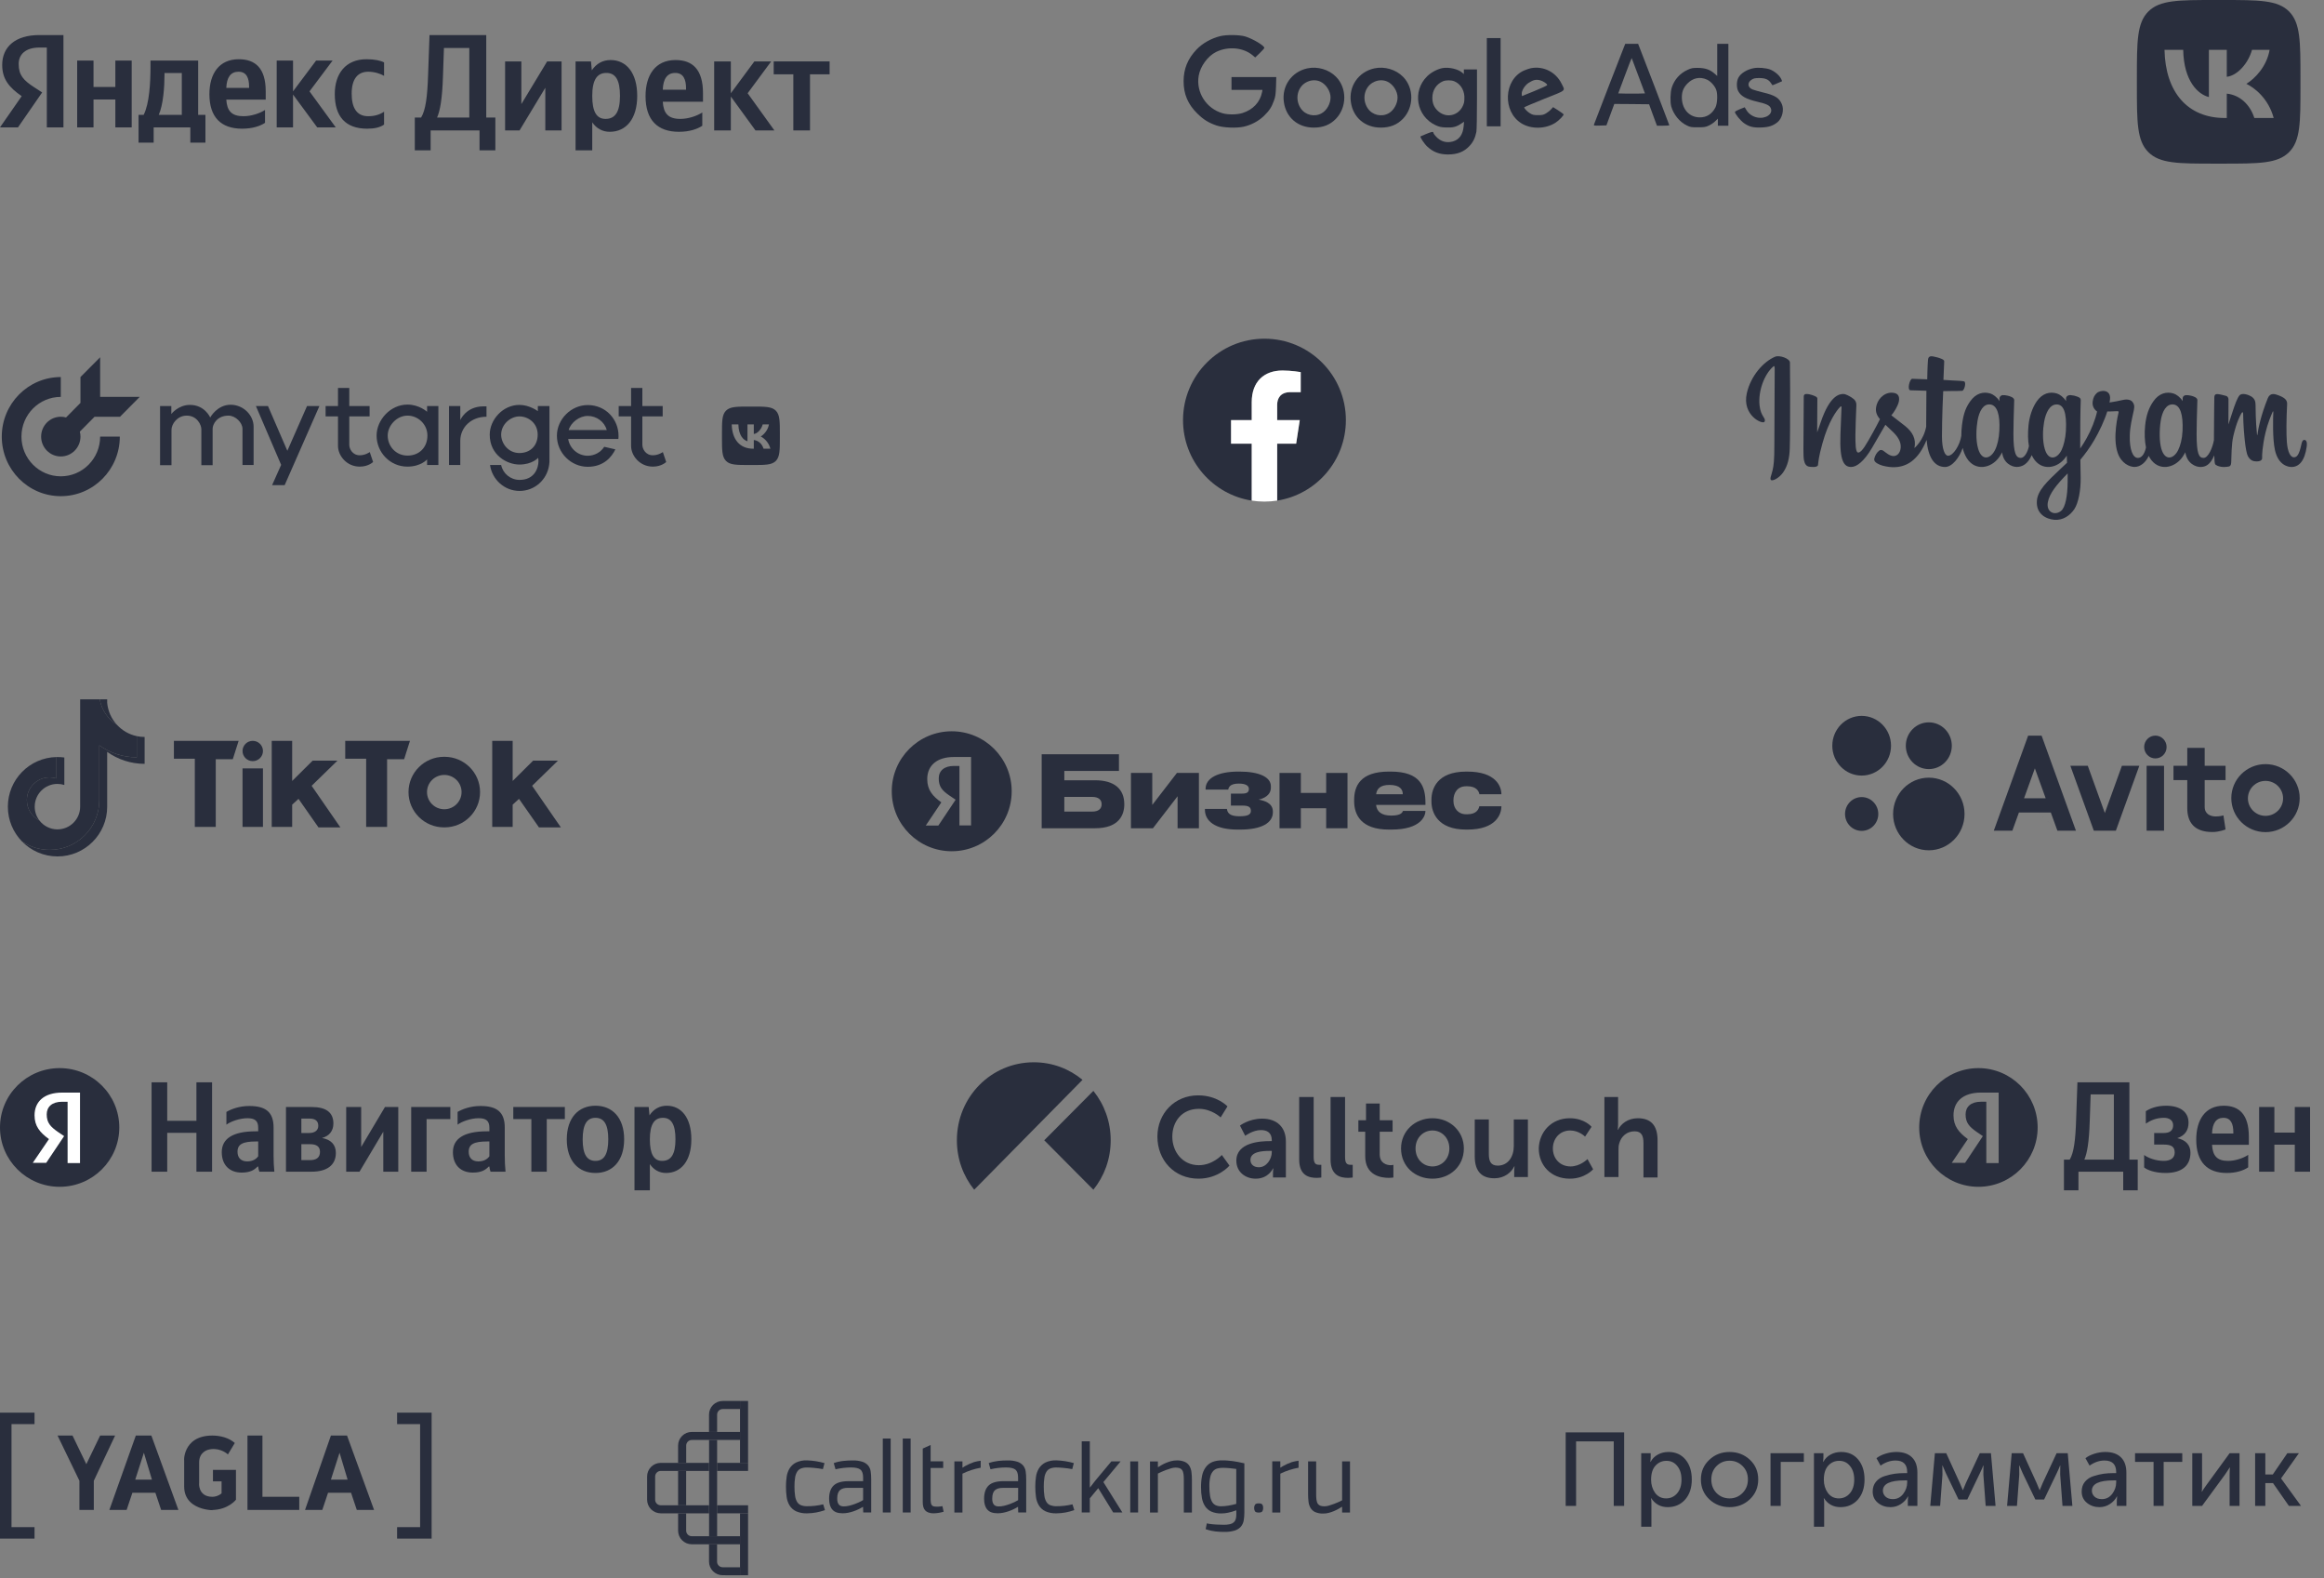 <?xml version="1.0" encoding="UTF-8"?> <svg xmlns="http://www.w3.org/2000/svg" width="302" height="205" viewBox="0 0 302 205" fill="none"><rect x="0" y="0" width="302" height="205" fill="#808080" stroke="none"/> <g clip-path="url(#clip0_22_334)"> <path fill-rule="evenodd" clip-rule="evenodd" d="M288.761 21.258H287.876C283.07 21.258 280.668 21.258 279.176 19.765C277.684 18.273 277.684 15.871 277.684 11.078V10.18C277.684 5.386 277.684 2.985 279.176 1.492C280.668 4.22348e-06 283.07 0 287.876 0H288.761C293.566 0 295.982 4.22348e-06 297.462 1.492C298.941 2.985 298.941 5.388 298.941 10.18V11.078V11.198C298.941 15.911 298.941 18.285 297.462 19.765C295.969 21.258 293.566 21.258 288.761 21.258ZM281.275 6.475C281.388 12.001 284.297 15.327 289.09 15.327H289.368V12.165C291.113 12.342 292.416 13.645 292.947 15.327H295.463C294.781 12.811 293.01 11.419 291.91 10.888C293.01 10.231 294.565 8.637 294.932 6.475H292.644C292.162 8.233 290.734 9.826 289.368 9.977V6.475H287.041V12.608C285.625 12.257 283.779 10.534 283.703 6.475H281.275Z" fill="#292E3D"></path> </g> <path d="M158.557 4.697C157.397 4.988 156.263 5.62 155.504 6.417C154.344 7.63 153.807 8.943 153.807 10.555C153.807 12.233 154.37 13.554 155.598 14.758C156.382 15.531 157.073 15.963 158.097 16.304C158.941 16.595 160.647 16.669 161.602 16.462C162.6 16.237 163.53 15.747 164.255 15.049C164.946 14.376 165.244 13.928 165.551 13.064C165.739 12.565 165.773 12.266 165.816 11.236L165.85 10.014H162.941H160.033V10.845V11.676H162.046H164.059L163.999 11.983C163.752 13.263 162.822 14.26 161.457 14.684C160.758 14.908 159.589 14.916 158.882 14.717C156.749 14.11 155.402 11.992 155.768 9.848C155.982 8.602 156.945 7.289 158.029 6.749C159.606 5.977 161.594 6.168 162.805 7.206L163.112 7.464L163.709 6.891C164.033 6.583 164.298 6.276 164.298 6.218C164.298 5.927 162.805 5.038 161.824 4.739C161.082 4.515 159.385 4.49 158.557 4.697Z" fill="#292E3D"></path> <path d="M193.211 10.679V16.411H194.107H195.002V10.679V4.946H194.107H193.211V10.679Z" fill="#292E3D"></path> <path d="M211.09 5.96C210.894 6.417 207.183 16.029 207.132 16.187C207.098 16.32 207.158 16.337 207.925 16.312L208.753 16.287L209.264 14.891L209.776 13.504L212.036 13.52L214.297 13.545L214.672 14.584C214.877 15.157 215.107 15.78 215.184 15.971L215.32 16.329H216.122C216.565 16.329 216.924 16.304 216.924 16.262C216.924 16.229 216.011 13.836 214.902 10.953L212.872 5.694H212.036H211.201L211.09 5.96ZM212.906 9.857L213.759 12.133L212.915 12.158C212.454 12.166 211.67 12.166 211.184 12.158L210.288 12.133L211.149 9.823C211.619 8.561 212.019 7.53 212.036 7.547C212.045 7.564 212.446 8.602 212.906 9.857Z" fill="#292E3D"></path> <path d="M223.15 7.78V9.865L222.757 9.524C222.177 9.026 221.563 8.827 220.633 8.818C219.943 8.818 219.806 8.843 219.294 9.076C218.296 9.533 217.58 10.339 217.247 11.369C217.051 11.967 217.017 13.255 217.179 13.836C217.469 14.875 218.271 15.855 219.201 16.296C219.653 16.52 219.772 16.537 220.633 16.537C221.469 16.537 221.623 16.512 222.049 16.32C222.322 16.196 222.689 15.947 222.885 15.755L223.235 15.415V15.872V16.329H223.917H224.6V11.012V5.694H223.875H223.15V7.78ZM221.845 10.355C222.322 10.58 222.851 11.178 223.03 11.693C223.226 12.283 223.167 13.496 222.911 13.969C222.467 14.817 221.776 15.249 220.898 15.249C219.593 15.249 218.655 14.293 218.561 12.873C218.51 12.025 218.706 11.452 219.26 10.87C219.994 10.106 220.923 9.923 221.845 10.355Z" fill="#292E3D"></path> <path d="M178.575 8.885C176.528 9.342 175.24 11.203 175.547 13.28C175.837 15.274 177.372 16.578 179.436 16.578C180.63 16.578 181.569 16.204 182.311 15.431C183.752 13.928 183.761 11.435 182.328 9.981C181.39 9.018 179.914 8.594 178.575 8.885ZM180.289 10.604C181.031 10.945 181.611 11.851 181.611 12.665C181.611 13.463 181.125 14.335 180.468 14.709C179.539 15.24 178.336 14.966 177.739 14.077C176.912 12.864 177.321 11.194 178.583 10.63C179.138 10.372 179.769 10.364 180.289 10.604Z" fill="#292E3D"></path> <path d="M169.867 8.885C167.82 9.342 166.532 11.203 166.839 13.28C167.129 15.274 168.664 16.578 170.728 16.578C171.922 16.578 172.861 16.204 173.603 15.431C175.044 13.928 175.053 11.435 173.62 9.981C172.682 9.018 171.206 8.594 169.867 8.885ZM171.581 10.604C172.323 10.945 172.903 11.851 172.903 12.665C172.903 13.463 172.417 14.335 171.76 14.709C170.831 15.24 169.628 14.966 169.031 14.077C168.204 12.864 168.613 11.194 169.875 10.629C170.43 10.372 171.061 10.364 171.581 10.604Z" fill="#292E3D"></path> <path d="M187.42 8.851C186.746 8.993 185.978 9.4 185.458 9.907C183.496 11.826 184.051 15.091 186.533 16.254C187.019 16.478 187.241 16.528 187.863 16.561C188.759 16.603 189.228 16.495 189.825 16.096L190.251 15.814L190.2 16.395C190.106 17.475 189.637 18.14 188.784 18.381C187.974 18.605 187.207 18.389 186.618 17.749C186.447 17.558 186.302 17.384 186.302 17.342C186.302 17.309 186.268 17.234 186.234 17.176C186.174 17.093 185.987 17.143 185.398 17.375C184.98 17.55 184.622 17.7 184.597 17.716C184.494 17.799 185.083 18.688 185.484 19.054C186.251 19.76 187.062 20.067 188.179 20.067C189.39 20.059 190.226 19.735 190.951 18.971C191.42 18.48 191.701 17.907 191.855 17.126C191.898 16.902 191.932 14.991 191.932 12.873V9.018H191.079H190.226V9.325V9.624L190.03 9.45C189.501 8.968 188.264 8.685 187.42 8.851ZM188.972 10.555C189.731 10.862 190.226 11.593 190.294 12.507C190.311 12.806 190.286 13.197 190.234 13.379C189.808 14.925 188.111 15.481 186.925 14.476C186.379 14.002 186.132 13.454 186.132 12.706C186.132 11.726 186.652 10.92 187.514 10.555C187.88 10.397 188.597 10.397 188.972 10.555Z" fill="#292E3D"></path> <path d="M198.934 8.86C198.729 8.901 198.311 9.042 198.012 9.175C195.402 10.372 195.223 14.492 197.714 16.029C198.985 16.81 200.853 16.769 202.141 15.938C202.576 15.656 203.19 15.024 203.19 14.866C203.19 14.825 202.883 14.592 202.507 14.351L201.825 13.919L201.552 14.21C201.407 14.376 201.109 14.609 200.895 14.733C200.563 14.925 200.409 14.958 199.863 14.958C199.326 14.958 199.164 14.925 198.84 14.733C198.49 14.534 198.072 14.102 198.072 13.944C198.072 13.911 199.241 13.412 200.674 12.839C203.642 11.659 203.411 11.859 202.925 10.87C202.183 9.358 200.571 8.544 198.934 8.86ZM200.162 10.438C200.554 10.546 201.057 10.887 201.057 11.045C201.057 11.111 200.358 11.435 199.42 11.817L197.774 12.482L197.748 12.233C197.697 11.817 198.132 11.103 198.618 10.779C199.249 10.372 199.607 10.289 200.162 10.438Z" fill="#292E3D"></path> <path d="M227.916 8.852C227.021 9.009 226.176 9.533 225.886 10.123C225.647 10.605 225.647 11.394 225.878 11.834C226.219 12.491 226.901 12.873 228.351 13.213C229.588 13.504 229.946 13.679 230.108 14.053C230.441 14.817 229.426 15.498 228.308 15.257C227.737 15.133 227.234 14.784 226.944 14.302L226.722 13.936L226.091 14.185C225.741 14.327 225.451 14.485 225.451 14.543C225.451 14.792 226.176 15.681 226.628 15.997C227.302 16.47 227.839 16.603 228.897 16.561C229.844 16.528 230.415 16.337 230.987 15.872C231.601 15.365 231.865 14.26 231.55 13.529C231.2 12.715 230.654 12.374 229.102 12.009C228.53 11.867 227.908 11.693 227.728 11.618C227.072 11.344 227.038 10.704 227.652 10.331C227.908 10.173 228.087 10.139 228.607 10.139C229.383 10.139 229.81 10.314 230.117 10.771L230.33 11.078L230.935 10.829C231.277 10.688 231.558 10.563 231.575 10.555C231.592 10.538 231.524 10.38 231.43 10.197C231.191 9.749 230.56 9.225 229.997 9.018C229.46 8.827 228.496 8.744 227.916 8.852Z" fill="#292E3D"></path> <path d="M6.085 16.546H8.244V4.555H5.103C1.945 4.555 0.286 6.125 0.286 8.437C0.286 10.283 1.196 11.37 2.819 12.492L0 16.546H2.338L5.478 12.008L4.39 11.301C3.069 10.438 2.427 9.766 2.427 8.316C2.427 7.04 3.355 6.177 5.121 6.177H6.085V16.546ZM47.715 16.718C48.697 16.718 49.393 16.546 49.91 16.184V14.51C49.375 14.872 48.732 15.097 47.84 15.097C46.323 15.097 45.699 13.958 45.699 12.164C45.699 10.283 46.466 9.317 47.858 9.317C48.679 9.317 49.482 9.593 49.91 9.852V8.109C49.464 7.868 48.679 7.695 47.626 7.695C44.914 7.695 43.504 9.576 43.504 12.216C43.504 15.114 44.878 16.718 47.715 16.718ZM34.439 15.959V14.286C33.779 14.717 32.673 15.097 31.638 15.097C30.085 15.097 29.496 14.389 29.407 12.94H34.529V11.853C34.529 8.834 33.154 7.695 31.031 7.695C28.444 7.695 27.212 9.61 27.212 12.233C27.212 15.252 28.747 16.718 31.459 16.718C32.815 16.718 33.815 16.373 34.439 15.959ZM14.989 7.868V11.301H12.152V7.868H10.028V16.546H12.152V12.923H14.989V16.546H17.113V7.868H14.989ZM26.695 14.924H25.749V7.868H19.557V8.61C19.557 10.732 19.414 13.475 18.665 14.924H18.005V18.53H19.968V16.546H24.732V18.53H26.695V14.924ZM41.22 16.546H43.629L40.221 11.87L43.219 7.868H41.077L38.079 11.87V7.868H35.956V16.546H38.079V12.284L41.22 16.546ZM30.995 9.317C32.048 9.317 32.369 10.162 32.369 11.249V11.422H29.407C29.461 10.042 29.978 9.317 30.995 9.317ZM23.626 14.924H20.628C21.217 13.613 21.377 11.249 21.377 9.748V9.489H23.626V14.924Z" fill="#292E3D"></path> <path d="M55.961 19.528V16.944H62.314V19.528H64.371V15.268H63.188V4.555H55.815L55.633 9.653C55.542 12.594 55.305 14.323 54.722 15.268H53.903V19.528H55.961ZM57.562 9.938L57.69 6.231H60.985V15.268H56.798C57.18 14.412 57.471 12.88 57.562 9.938Z" fill="#292E3D"></path> <path d="M65.638 7.978V16.944H67.514L70.863 11.4V16.944H72.975V7.978H71.1L67.75 13.521V7.978H65.638Z" fill="#292E3D"></path> <path d="M76.797 7.978H74.794V19.528H76.961V15.892C77.507 16.694 78.308 17.122 79.236 17.122C81.348 17.122 82.805 15.464 82.805 12.452C82.805 9.457 81.385 7.799 79.346 7.799C78.326 7.799 77.489 8.263 76.906 9.136L76.797 7.978ZM78.69 15.446C77.543 15.446 76.961 14.537 76.961 12.47C76.961 10.384 77.58 9.475 78.799 9.475C79.983 9.475 80.565 10.384 80.565 12.452C80.565 14.537 79.946 15.446 78.69 15.446Z" fill="#292E3D"></path> <path d="M91.261 16.337V14.608C90.588 15.054 89.459 15.446 88.403 15.446C86.819 15.446 86.219 14.716 86.128 13.218H91.352V12.095C91.352 8.976 89.951 7.799 87.784 7.799C85.144 7.799 83.888 9.778 83.888 12.487C83.888 15.607 85.454 17.122 88.221 17.122C89.605 17.122 90.624 16.765 91.261 16.337ZM87.748 9.475C88.822 9.475 89.15 10.348 89.15 11.471V11.649H86.128C86.182 10.223 86.71 9.475 87.748 9.475Z" fill="#292E3D"></path> <path d="M98.174 16.944H100.632L97.155 12.113L100.213 7.978H98.029L94.97 12.113V7.978H92.804V16.944H94.97V12.541L98.174 16.944Z" fill="#292E3D"></path> <path d="M107.806 9.653V7.978H100.542V9.653H103.091V16.944H105.258V9.653H107.806Z" fill="#292E3D"></path> <g clip-path="url(#clip1_22_334)"> <path d="M97.855 58.29C96.157 58.29 95.128 57.103 95.088 55.129H95.949C95.976 56.578 96.629 57.194 97.132 57.319V55.129H97.956V56.38C98.442 56.325 98.947 55.758 99.115 55.129H99.925C99.796 55.9 99.245 56.471 98.857 56.705C99.245 56.893 99.874 57.391 100.114 58.29H99.223C99.037 57.689 98.573 57.224 97.956 57.161V58.29H97.855ZM97.427 60.41H97.74C99.44 60.41 100.293 60.41 100.819 59.879C101.342 59.344 101.342 58.485 101.342 56.775V56.453C101.342 54.74 101.342 53.884 100.819 53.349C100.293 52.818 99.44 52.818 97.74 52.818H97.427C95.726 52.818 94.875 52.818 94.344 53.349C93.815 53.881 93.818 54.743 93.818 56.453V56.775C93.818 58.488 93.818 59.344 94.344 59.879C94.871 60.413 95.726 60.41 97.427 60.41Z" fill="#292E3D"></path> <path d="M32.956 55.426V60.412H31.511V55.717C31.511 54.886 30.582 53.993 29.695 53.993C28.188 53.993 27.631 55.135 27.631 55.696V60.432H26.165C26.165 60.432 26.165 56.07 26.165 55.758C26.165 55.197 25.608 53.993 24.266 53.993C23.028 53.993 22.285 55.094 22.285 55.842C22.285 56.465 22.285 60.432 22.285 60.432H20.799V52.746H22.264V53.785C22.264 53.785 23.152 52.601 24.679 52.601C26.599 52.601 27.3 54.2 27.321 54.242C27.342 54.18 28.229 52.58 29.984 52.58C31.697 52.601 32.956 53.993 32.956 55.426Z" fill="#292E3D"></path> <path d="M80.357 57.005C80.378 56.88 80.378 56.735 80.378 56.61C80.378 54.512 78.748 52.621 76.373 52.621C74.206 52.621 72.369 54.47 72.369 56.61C72.369 58.833 74.206 60.64 76.373 60.64C78.479 60.64 79.511 59.331 79.965 58.376L78.52 58.043C78.066 58.749 77.261 59.206 76.373 59.206C75.094 59.206 74.021 58.251 73.835 57.025H80.357V57.005ZM73.897 55.862C74.186 54.886 75.28 54.034 76.373 54.034C77.529 54.034 78.54 54.782 78.85 55.862H73.897Z" fill="#292E3D"></path> <path d="M41.509 52.746L36.989 63.029H35.358L36.535 60.391L33.253 52.746H34.822L37.34 58.562L39.899 52.746H41.509Z" fill="#292E3D"></path> <path d="M55.501 52.746V53.494C55.501 53.494 54.49 52.559 52.941 52.559C50.733 52.559 48.938 54.553 48.938 56.589C48.938 58.75 50.671 60.619 52.941 60.619C54.696 60.619 55.501 59.684 55.501 59.684V60.411H56.966V52.746H55.501ZM52.962 59.186C51.414 59.186 50.382 57.94 50.382 56.589C50.382 55.281 51.559 53.993 52.962 53.993C54.304 53.993 55.542 55.094 55.542 56.589C55.542 58.085 54.51 59.186 52.962 59.186Z" fill="#292E3D"></path> <path d="M63.22 52.788V54.138C61.218 54.138 59.835 55.509 59.814 57.233V60.411H58.349V52.746H59.814V54.574C59.814 54.574 60.537 52.788 62.848 52.788C63.013 52.788 63.22 52.788 63.22 52.788Z" fill="#292E3D"></path> <path d="M69.892 52.746V53.411C69.892 53.411 68.819 52.601 67.499 52.601C65.331 52.601 63.639 54.533 63.639 56.465C63.639 59.144 65.909 60.349 67.499 60.349C69.17 60.349 69.934 59.477 69.934 59.477C69.934 59.477 69.975 59.747 69.975 59.871C69.975 60.868 69.418 62.343 67.519 62.343C66.343 62.343 65.352 61.513 65.125 60.411H63.68C63.948 62.302 65.558 63.777 67.519 63.777C69.48 63.777 71.09 62.322 71.358 60.411C71.379 60.287 71.379 60.162 71.399 60.058V52.746H69.892ZM67.499 58.853C66.033 58.853 65.125 57.586 65.125 56.465C65.125 55.135 66.322 54.096 67.499 54.096C68.613 54.096 69.872 54.927 69.872 56.465C69.872 57.898 68.902 58.853 67.499 58.853Z" fill="#292E3D"></path> <path d="M48.483 60.016C48.483 60.016 47.884 60.619 46.749 60.619C45.056 60.619 43.921 59.206 43.921 57.918V54.096H42.312V52.746H43.921V50.398H45.387V52.746H48.029V54.096H45.387C45.387 54.096 45.387 57.441 45.387 57.773C45.387 58.334 45.82 59.144 46.749 59.144C47.492 59.144 48.049 58.728 48.049 58.728L48.483 60.016Z" fill="#292E3D"></path> <path d="M86.57 60.016C86.57 60.016 85.971 60.619 84.836 60.619C83.143 60.619 82.008 59.206 82.008 57.918V54.096H80.398V52.746H82.008V50.398H83.473V52.746H86.115V54.096H83.473C83.473 54.096 83.473 57.441 83.473 57.773C83.473 58.334 83.907 59.144 84.836 59.144C85.579 59.144 86.136 58.728 86.136 58.728L86.57 60.016Z" fill="#292E3D"></path> <path fill-rule="evenodd" clip-rule="evenodd" d="M7.901 48.982C7.901 48.982 7.901 48.982 7.901 48.982C3.665 48.982 0.231 52.446 0.231 56.72C0.231 60.993 3.665 64.457 7.901 64.457C12.136 64.457 15.57 60.993 15.57 56.72C15.57 56.72 15.57 56.72 15.57 56.72H13.014C13.014 59.569 10.724 61.878 7.901 61.878C5.077 61.878 2.788 59.569 2.788 56.719C2.788 53.87 5.077 51.561 7.901 51.561V48.982Z" fill="#292E3D"></path> <path fill-rule="evenodd" clip-rule="evenodd" d="M13.014 46.412L10.457 48.981V52.341L8.583 54.232C8.366 54.172 8.137 54.139 7.901 54.139C6.489 54.139 5.345 55.294 5.345 56.719C5.345 58.143 6.489 59.298 7.901 59.298C9.313 59.298 10.457 58.143 10.457 56.719C10.457 56.495 10.429 56.278 10.376 56.071L12.29 54.139H13.014V54.139H15.596L18.155 51.56H13.014V46.412Z" fill="#292E3D"></path> </g> <path d="M230.646 46.352C229.154 46.994 227.514 48.808 226.996 51.084C226.34 53.969 229.07 55.189 229.294 54.789C229.557 54.319 228.804 54.16 228.65 52.663C228.449 50.73 229.323 48.57 230.423 47.623C230.628 47.447 230.618 47.692 230.618 48.145C230.618 48.956 230.575 56.233 230.575 57.751C230.575 59.806 230.492 60.455 230.344 61.096C230.194 61.746 229.952 62.185 230.135 62.355C230.34 62.544 231.213 62.094 231.718 61.368C232.324 60.499 232.536 59.454 232.574 58.32C232.62 56.952 232.618 54.782 232.62 53.544C232.622 52.409 232.639 49.085 232.601 47.087C232.592 46.597 231.269 46.083 230.646 46.352L230.646 46.352ZM283.617 55.969C283.569 57.038 283.339 57.873 283.053 58.462C282.5 59.602 281.354 59.956 280.867 58.317C280.601 57.423 280.589 55.931 280.78 54.684C280.974 53.414 281.516 52.455 282.414 52.541C283.3 52.627 283.714 53.8 283.617 55.969V55.969ZM268.687 62.598C268.675 64.373 268.403 65.929 267.821 66.381C266.994 67.022 265.884 66.542 266.114 65.246C266.317 64.1 267.28 62.929 268.69 61.499C268.69 61.499 268.692 61.825 268.687 62.598H268.687ZM268.462 55.959C268.411 56.932 268.166 57.91 267.898 58.462C267.345 59.602 266.19 59.959 265.712 58.317C265.384 57.196 265.463 55.744 265.625 54.829C265.835 53.642 266.344 52.541 267.259 52.541C268.148 52.541 268.587 53.545 268.462 55.959V55.959ZM259.813 55.944C259.759 56.975 259.563 57.836 259.249 58.462C258.682 59.594 257.558 59.954 257.063 58.317C256.706 57.137 256.827 55.528 256.976 54.659C257.196 53.369 257.748 52.455 258.61 52.541C259.495 52.63 259.926 53.8 259.813 55.944V55.944ZM299.448 57.148C299.231 57.148 299.133 57.377 299.051 57.763C298.767 59.106 298.47 59.409 298.085 59.409C297.656 59.409 297.271 58.744 297.172 57.414C297.094 56.367 297.106 54.441 297.206 52.526C297.226 52.132 297.121 51.742 296.094 51.359C295.652 51.194 295.01 50.951 294.69 51.745C293.786 53.987 293.433 55.767 293.349 56.491C293.345 56.528 293.3 56.536 293.293 56.448C293.24 55.869 293.121 54.816 293.106 52.605C293.104 52.173 293.015 51.806 292.551 51.505C292.251 51.31 291.338 50.965 291.01 51.376C290.725 51.711 290.395 52.615 290.052 53.686C289.774 54.557 289.58 55.145 289.58 55.145C289.58 55.145 289.584 52.797 289.587 51.906C289.588 51.569 289.364 51.458 289.297 51.437C288.992 51.346 288.393 51.195 288.138 51.195C287.824 51.195 287.747 51.375 287.747 51.638C287.747 51.673 287.698 54.731 287.698 56.869C287.698 56.962 287.698 57.063 287.698 57.171C287.525 58.154 286.961 59.488 286.349 59.488C285.735 59.488 285.446 58.93 285.446 56.381C285.446 54.894 285.489 54.247 285.511 53.171C285.523 52.552 285.547 52.076 285.546 51.968C285.541 51.637 284.984 51.47 284.725 51.408C284.465 51.346 284.239 51.322 284.062 51.333C283.812 51.347 283.635 51.516 283.635 51.748C283.635 51.872 283.637 52.108 283.637 52.108C283.315 51.588 282.797 51.226 282.452 51.121C281.524 50.838 280.555 51.089 279.825 52.14C279.244 52.975 278.894 53.921 278.757 55.28C278.656 56.273 278.689 57.281 278.868 58.133C278.651 59.094 278.25 59.488 277.81 59.488C277.172 59.488 276.709 58.417 276.763 56.564C276.798 55.346 277.036 54.491 277.295 53.254C277.405 52.726 277.315 52.45 277.09 52.186C276.884 51.943 276.444 51.819 275.811 51.971C275.36 52.08 274.716 52.197 274.126 52.287C274.126 52.287 274.162 52.141 274.191 51.884C274.344 50.534 272.918 50.644 272.463 51.075C272.192 51.332 272.007 51.636 271.936 52.181C271.825 53.047 272.512 53.456 272.512 53.456C272.287 54.516 271.734 55.902 271.164 56.903C270.859 57.44 270.625 57.838 270.323 58.261C270.322 58.103 270.321 57.946 270.321 57.789C270.314 55.559 270.343 53.804 270.355 53.172C270.368 52.552 270.392 52.089 270.391 51.981C270.387 51.739 270.25 51.647 269.964 51.532C269.711 51.429 269.412 51.358 269.101 51.334C268.71 51.302 268.474 51.516 268.48 51.768C268.481 51.816 268.481 52.109 268.481 52.109C268.159 51.588 267.641 51.226 267.297 51.121C266.368 50.838 265.4 51.089 264.669 52.14C264.089 52.975 263.709 54.147 263.601 55.27C263.501 56.316 263.519 57.205 263.656 57.954C263.508 58.704 263.084 59.488 262.604 59.488C261.991 59.488 261.642 58.93 261.642 56.381C261.642 54.894 261.685 54.247 261.707 53.172C261.719 52.552 261.743 52.076 261.742 51.968C261.737 51.637 261.18 51.47 260.921 51.409C260.65 51.344 260.416 51.32 260.236 51.334C259.999 51.352 259.832 51.571 259.832 51.733V52.109C259.51 51.588 258.993 51.226 258.648 51.121C257.72 50.838 256.757 51.093 256.021 52.14C255.541 52.823 255.152 53.579 254.952 55.255C254.895 55.739 254.869 56.192 254.872 56.616C254.681 57.819 253.836 59.206 253.144 59.206C252.74 59.206 252.355 58.399 252.355 56.68C252.355 54.389 252.492 51.128 252.516 50.814C252.516 50.814 253.389 50.798 253.558 50.796C253.994 50.791 254.389 50.802 254.969 50.772C255.26 50.756 255.541 49.682 255.24 49.549C255.104 49.489 254.142 49.436 253.76 49.428C253.439 49.42 252.546 49.353 252.546 49.353C252.546 49.353 252.626 47.188 252.645 46.959C252.661 46.769 252.421 46.67 252.284 46.611C251.949 46.466 251.65 46.396 251.295 46.321C250.805 46.217 250.583 46.319 250.54 46.744C250.474 47.389 250.44 49.279 250.44 49.279C250.081 49.279 248.853 49.207 248.493 49.207C248.159 49.207 247.798 50.684 248.26 50.703C248.792 50.724 249.718 50.742 250.332 50.761C250.332 50.761 250.305 54.076 250.305 55.099C250.305 55.208 250.306 55.313 250.306 55.415C249.968 57.226 248.777 58.205 248.777 58.205C249.033 57.006 248.511 56.106 247.57 55.345C247.224 55.064 246.54 54.533 245.774 53.95C245.774 53.95 246.217 53.501 246.611 52.597C246.889 51.957 246.901 51.224 246.217 51.063C245.088 50.796 244.156 51.649 243.878 52.56C243.663 53.265 243.778 53.789 244.199 54.333C244.23 54.372 244.264 54.413 244.298 54.454C244.043 54.959 243.693 55.64 243.396 56.167C242.572 57.633 241.95 58.791 241.48 58.791C241.104 58.791 241.109 57.615 241.109 56.513C241.109 55.563 241.177 54.136 241.232 52.658C241.25 52.169 241.012 51.89 240.613 51.638C240.371 51.485 239.854 51.183 239.555 51.183C239.107 51.183 237.814 51.246 236.593 54.878C236.439 55.336 236.137 56.17 236.137 56.17L236.163 51.802C236.163 51.7 236.11 51.601 235.988 51.533C235.782 51.418 235.233 51.183 234.744 51.183C234.511 51.183 234.395 51.295 234.395 51.517L234.352 58.351C234.352 58.87 234.365 59.476 234.415 59.741C234.465 60.006 234.546 60.222 234.646 60.35C234.745 60.478 234.861 60.576 235.051 60.616C235.228 60.654 236.196 60.782 236.247 60.401C236.307 59.945 236.309 59.451 236.818 57.611C237.61 54.746 238.643 53.348 239.128 52.852C239.213 52.765 239.31 52.76 239.305 52.902C239.284 53.53 239.212 55.099 239.162 56.433C239.031 60.001 239.662 60.663 240.565 60.663C241.255 60.663 242.228 59.958 243.271 58.173C243.921 57.06 244.553 55.969 245.006 55.183C245.323 55.484 245.677 55.808 246.032 56.154C246.856 56.958 247.126 57.722 246.947 58.447C246.809 59.001 246.293 59.572 245.372 59.017C245.104 58.855 244.99 58.73 244.72 58.547C244.575 58.449 244.354 58.42 244.222 58.522C243.877 58.789 243.68 59.129 243.568 59.55C243.458 59.959 243.857 60.175 244.27 60.364C244.626 60.527 245.39 60.675 245.878 60.691C247.778 60.757 249.3 59.748 250.359 57.147C250.549 59.394 251.356 60.665 252.759 60.665C253.696 60.665 254.636 59.419 255.047 58.193C255.165 58.693 255.34 59.127 255.566 59.495C256.646 61.255 258.743 60.876 259.796 59.381C260.121 58.919 260.171 58.753 260.171 58.753C260.324 60.165 261.43 60.658 262.063 60.658C262.772 60.658 263.504 60.313 264.017 59.126C264.077 59.255 264.143 59.378 264.214 59.495C265.295 61.255 267.391 60.876 268.444 59.381C268.494 59.311 268.537 59.248 268.575 59.19L268.606 60.118C268.606 60.118 268.005 60.684 267.636 61.032C266.013 62.563 264.779 63.724 264.688 65.077C264.572 66.802 265.932 67.442 266.962 67.526C268.055 67.616 268.991 66.995 269.566 66.126C270.072 65.361 270.403 63.715 270.379 62.09C270.369 61.439 270.353 60.611 270.341 59.724C270.911 59.043 271.554 58.182 272.146 57.175C272.791 56.077 273.482 54.602 273.836 53.454C273.836 53.454 274.436 53.459 275.077 53.416C275.282 53.403 275.341 53.446 275.303 53.6C275.257 53.787 274.493 56.816 275.19 58.834C275.668 60.216 276.743 60.66 277.381 60.66C278.128 60.66 278.842 60.081 279.225 59.22C279.271 59.316 279.319 59.408 279.372 59.494C280.452 61.255 282.541 60.873 283.602 59.381C283.841 59.044 283.977 58.753 283.977 58.753C284.204 60.214 285.309 60.665 285.942 60.665C286.601 60.665 287.227 60.387 287.735 59.152C287.756 59.696 287.789 60.141 287.842 60.281C287.874 60.367 288.061 60.474 288.198 60.526C288.801 60.756 289.416 60.647 289.643 60.6C289.801 60.567 289.924 60.437 289.941 60.101C289.985 59.22 289.958 57.739 290.218 56.638C290.654 54.79 291.061 54.073 291.254 53.719C291.362 53.52 291.484 53.487 291.489 53.697C291.498 54.123 291.518 55.373 291.688 57.053C291.812 58.288 291.978 59.018 292.105 59.249C292.469 59.91 292.918 59.941 293.284 59.941C293.516 59.941 294.003 59.875 293.96 59.455C293.938 59.25 293.975 57.983 294.406 56.163C294.687 54.974 295.155 53.9 295.324 53.508C295.386 53.363 295.415 53.477 295.414 53.499C295.379 54.318 295.299 56.995 295.623 58.459C296.063 60.443 297.335 60.665 297.778 60.665C298.724 60.665 299.498 59.925 299.759 57.978C299.821 57.51 299.728 57.148 299.45 57.148" fill="#292E3D"></path> <path d="M174.895 54.581C174.895 48.737 170.157 44 164.314 44C158.47 44 153.732 48.737 153.732 54.581C153.732 59.862 157.602 64.24 162.66 65.034V57.64H159.974V54.581H162.66V52.25C162.66 49.598 164.24 48.133 166.657 48.133C167.815 48.133 169.025 48.34 169.025 48.34V50.944H167.691C166.377 50.944 165.967 51.76 165.967 52.596V54.581H168.902L168.432 57.64H165.967V65.034C171.025 64.24 174.895 59.862 174.895 54.581Z" fill="#292E3D"></path> <path d="M168.432 57.64L168.901 54.581H165.967V52.596C165.967 51.76 166.377 50.944 167.691 50.944H169.025V48.34C169.025 48.34 167.815 48.133 166.657 48.133C164.24 48.133 162.66 49.598 162.66 52.25V54.581H159.974V57.64H162.66V65.034C163.199 65.118 163.751 65.162 164.314 65.162C164.876 65.162 165.428 65.118 165.967 65.034V57.64H168.432Z" fill="white"></path> <g clip-path="url(#clip2_22_334)"> <path d="M13.928 97.674C15.299 98.654 16.979 99.231 18.793 99.231V95.738C18.45 95.738 18.107 95.703 17.771 95.631V98.381C15.957 98.381 14.277 97.804 12.906 96.823V103.951C12.906 107.517 10.017 110.407 6.453 110.407C5.123 110.407 3.887 110.005 2.86 109.315C4.032 110.514 5.666 111.258 7.474 111.258C11.038 111.258 13.928 108.367 13.928 104.801V97.674H13.928V97.674ZM15.188 94.15C14.487 93.384 14.027 92.394 13.928 91.3V90.85H12.959C13.203 92.241 14.034 93.43 15.188 94.15ZM5.114 106.579C4.723 106.065 4.511 105.437 4.512 104.791C4.512 103.16 5.834 101.838 7.464 101.838C7.768 101.838 8.07 101.884 8.36 101.976V98.405C8.021 98.359 7.68 98.339 7.338 98.347V101.126C7.049 101.034 6.746 100.987 6.442 100.988C4.812 100.988 3.491 102.31 3.491 103.941C3.491 105.094 4.151 106.093 5.114 106.579Z" fill="#292E3D"></path> <path d="M12.906 96.823C14.278 97.804 15.957 98.381 17.771 98.381V95.631C16.759 95.415 15.862 94.886 15.188 94.15C14.035 93.429 13.203 92.241 12.96 90.85H10.416V104.801C10.411 106.428 9.091 107.744 7.464 107.744C6.506 107.744 5.654 107.287 5.115 106.579C4.151 106.093 3.491 105.094 3.491 103.941C3.491 102.31 4.812 100.988 6.443 100.988C6.755 100.988 7.056 101.036 7.339 101.126V98.347C3.837 98.419 1.021 101.281 1.021 104.801C1.021 106.558 1.723 108.151 2.861 109.315C3.887 110.005 5.123 110.407 6.453 110.407C10.017 110.407 12.906 107.517 12.906 103.951V96.823H12.906Z" fill="#292E3D"></path> <path d="M22.598 96.243V98.567H25.317V107.422H28.037V98.629H30.251L31.01 96.243H22.598V96.243ZM44.862 96.243V98.567H47.581V107.422H50.302V98.629H52.515L53.274 96.243H44.862V96.243ZM31.517 97.562C31.517 96.834 32.11 96.243 32.844 96.243C33.578 96.243 34.172 96.834 34.172 97.562C34.172 98.29 33.578 98.88 32.844 98.88C32.11 98.88 31.517 98.29 31.517 97.562ZM31.517 99.823H34.172V107.422H31.517V99.823ZM35.311 96.243V107.422H37.968V104.533L38.79 103.779L41.383 107.484H44.229L40.497 102.083L43.849 98.817H40.624L37.968 101.455V96.243H35.311ZM63.963 96.243V107.422H66.62V104.533L67.442 103.779L70.036 107.484H72.882L69.15 102.083L72.502 98.817H69.277L66.62 101.455V96.243H63.963Z" fill="#292E3D"></path> <path d="M57.766 107.484C60.316 107.484 62.383 105.432 62.383 102.9C62.383 100.368 60.316 98.315 57.766 98.315H57.703C55.152 98.315 53.085 100.368 53.085 102.9C53.085 105.432 55.152 107.484 57.703 107.484H57.766ZM55.489 102.9C55.489 101.668 56.494 100.671 57.734 100.671C58.974 100.671 59.98 101.668 59.98 102.9C59.98 104.131 58.974 105.129 57.734 105.129C56.494 105.129 55.489 104.131 55.489 102.9Z" fill="#292E3D"></path> </g> <path d="M195.105 104.741H192.237C192.162 105.087 191.902 105.78 190.69 105.78H190.517C189.477 105.78 188.872 105.001 188.872 104.048V103.962C188.872 103.01 189.391 102.144 190.517 102.144H190.69C191.815 102.144 192.174 102.75 192.248 103.183H195.105C195.105 102.144 194.368 100.238 190.69 100.239H190.517C186.75 100.238 186.015 102.49 186.015 103.875V104.134C186.015 105.52 186.794 107.77 190.517 107.77H190.69C194.413 107.771 195.105 105.78 195.105 104.741Z" fill="#292E3D"></path> <path d="M185.235 105.346H182.319C182.231 105.519 182.118 105.952 180.787 105.952C179.52 105.952 178.909 105.431 178.82 104.565L185.234 104.566V104.302C185.234 102.229 184.628 100.237 180.732 100.237H180.472C176.749 100.237 175.97 102.143 175.97 103.913V104.094C175.97 105.822 176.852 107.77 180.47 107.77H180.823C184.705 107.771 185.235 105.953 185.235 105.346ZM180.56 101.969C181.945 101.969 182.291 102.575 182.291 103.181L178.828 103.182C178.914 102.489 179.347 101.969 180.56 101.969Z" fill="#292E3D"></path> <path d="M172.333 107.598H175.104V100.412H172.333V103.009H169.043V100.412H166.272V107.598H169.043V105H172.333V107.598Z" fill="#292E3D"></path> <path d="M165.408 105.519V105.433C165.408 104.308 164.293 104.017 163.555 103.875C164.161 103.746 165.148 103.355 165.148 102.316V102.142C165.148 100.93 163.59 100.237 161.079 100.237H160.906C158.395 100.237 156.663 101.016 156.663 102.487V102.575H159.607C159.695 102.055 160.127 101.796 160.993 101.796C161.859 101.796 162.291 102.055 162.291 102.489C162.291 102.921 162.032 103.095 161.425 103.095H159.954V104.653L161.462 104.654C162.201 104.654 162.551 104.818 162.551 105.346C162.551 105.866 162.05 106.039 161.079 106.039C160.213 106.039 159.52 105.866 159.434 105.087L156.577 105.088V105.19C156.577 106.644 157.876 107.771 160.82 107.771H161.166C163.936 107.771 165.408 106.905 165.408 105.519Z" fill="#292E3D"></path> <path d="M153.025 107.598H155.796V100.412H152.939L149.736 104.567V100.412H146.965V107.598H149.822L153.025 103.442V107.598Z" fill="#292E3D"></path> <path d="M142.291 101.364L138.308 101.367L138.307 100.152H145.407V97.987H135.364V107.598H142.295C145.417 107.598 146.101 105.866 146.101 104.48C146.1 102.489 144.801 101.364 142.291 101.364ZM143.157 104.48C143.157 105.086 142.724 105.432 141.944 105.432H138.307V103.528H141.944C142.723 103.528 143.157 103.875 143.157 104.48Z" fill="#292E3D"></path> <path fill-rule="evenodd" clip-rule="evenodd" d="M131.468 102.792C131.468 107.096 127.979 110.585 123.675 110.585C119.372 110.585 115.883 107.096 115.883 102.792C115.883 98.489 119.372 95 123.675 95C127.979 95 131.468 98.489 131.468 102.792ZM126.188 107.234V98.341H123.95C121.785 98.341 120.493 99.416 120.493 101.218C120.493 102.635 121.217 103.444 122.306 104.223L122.324 104.236L122.311 104.255L120.306 107.243H121.94L124.183 103.892L123.415 103.374C122.448 102.718 121.988 102.215 121.988 101.126C121.988 100.111 122.725 99.504 123.958 99.504H124.654H124.677V99.527V107.234H126.188Z" fill="#292E3D"></path> <path d="M250.646 110.462C253.209 110.462 255.288 108.349 255.288 105.744C255.288 103.139 253.209 101.027 250.646 101.027C248.082 101.027 246.004 103.139 246.004 105.744C246.004 108.349 248.082 110.462 250.646 110.462Z" fill="#292E3D"></path> <path d="M241.92 107.94C243.114 107.94 244.081 106.957 244.081 105.744C244.081 104.531 243.114 103.548 241.92 103.548C240.727 103.548 239.76 104.531 239.76 105.744C239.76 106.957 240.727 107.94 241.92 107.94Z" fill="#292E3D"></path> <path d="M250.646 99.913C252.296 99.913 253.634 98.554 253.634 96.877C253.634 95.2 252.296 93.84 250.646 93.84C248.996 93.84 247.658 95.2 247.658 96.877C247.658 98.554 248.996 99.913 250.646 99.913Z" fill="#292E3D"></path> <path d="M241.92 100.754C244.027 100.754 245.735 99.018 245.735 96.877C245.735 94.736 244.027 93 241.92 93C239.813 93 238.105 94.736 238.105 96.877C238.105 99.018 239.813 100.754 241.92 100.754Z" fill="#292E3D"></path> <path d="M267.355 107.914H269.765L265.302 95.566H263.554L259.091 107.915H261.501L262.353 105.558H266.503L267.355 107.915L263.024 103.699L264.428 99.816L265.831 103.699H263.024L267.355 107.914ZM275.738 99.484L273.52 105.618L271.304 99.484H269.04L272.088 107.914H274.953L278.001 99.484H275.737H275.738ZM278.949 99.484H281.213V107.914H278.949V99.484Z" fill="#292E3D"></path> <path d="M280.089 98.526C280.894 98.526 281.546 97.863 281.546 97.045C281.546 96.227 280.894 95.563 280.089 95.563C279.283 95.563 278.631 96.227 278.631 97.045C278.631 97.863 279.283 98.526 280.089 98.526Z" fill="#292E3D"></path> <path d="M289.207 101.341V99.484H286.495V97.158H284.232V99.484H282.441V101.341H284.232V104.969C284.232 106.84 285.152 108.088 287.503 108.088C288.411 108.088 289.207 107.75 289.207 107.75L288.932 105.929C288.932 105.929 288.486 106.065 287.938 106.065C287.267 106.065 286.495 105.771 286.495 104.827V101.341H289.207V101.341ZM294.398 105.987C293.136 105.987 292.113 104.97 292.113 103.716C292.113 102.462 293.136 101.445 294.398 101.445C295.661 101.445 296.683 102.462 296.683 103.716C296.683 104.97 295.661 105.987 294.398 105.987V105.987ZM294.398 99.268C291.945 99.268 289.955 101.247 289.955 103.685C289.955 106.125 291.945 108.102 294.398 108.102C296.851 108.102 298.841 106.125 298.841 103.685C298.841 101.247 296.851 99.268 294.398 99.268" fill="#292E3D"></path> <path d="M142.082 154.555C143.495 152.804 144.332 150.576 144.332 148.135C144.332 145.694 143.495 143.466 142.082 141.715L135.698 148.135L142.082 154.555Z" fill="#292E3D"></path> <path d="M134.34 138C128.793 138 124.345 142.51 124.345 148.135C124.345 150.575 125.182 152.804 126.595 154.555L140.671 140.282C138.944 138.849 136.747 138 134.34 138Z" fill="#292E3D"></path> <path d="M155.688 142.298C158.2 142.298 159.509 143.731 159.509 143.731L158.619 145.163C158.619 145.163 157.468 144.049 155.793 144.049C153.595 144.049 152.339 145.694 152.339 147.657C152.339 149.62 153.648 151.371 155.793 151.371C157.572 151.371 158.776 150.045 158.776 150.045L159.77 151.424C159.77 151.424 158.357 153.122 155.741 153.122C152.601 153.122 150.403 150.735 150.403 147.657C150.403 144.633 152.653 142.298 155.688 142.298Z" fill="#292E3D"></path> <path d="M165.004 148.241H165.266V148.135C165.266 147.127 164.638 146.808 163.853 146.808C162.807 146.808 161.812 147.551 161.812 147.551L161.132 146.225C161.132 146.225 162.283 145.323 164.01 145.323C165.946 145.323 167.098 146.437 167.098 148.294V152.963H165.423V152.327C165.423 152.008 165.475 151.796 165.475 151.796H165.423C165.423 151.796 164.847 153.123 163.173 153.123C161.865 153.123 160.661 152.273 160.661 150.788C160.661 148.4 163.801 148.241 165.004 148.241ZM163.591 151.637C164.586 151.637 165.266 150.576 165.266 149.674V149.514H164.952C164.01 149.514 162.492 149.621 162.492 150.682C162.493 151.212 162.859 151.637 163.591 151.637Z" fill="#292E3D"></path> <path d="M168.879 142.511H170.71V150.311C170.71 151.16 170.972 151.319 171.443 151.319C171.6 151.319 171.704 151.319 171.704 151.319V152.964C171.704 152.964 171.443 153.017 171.129 153.017C170.134 153.017 168.826 152.751 168.826 150.629V142.511H168.879Z" fill="#292E3D"></path> <path d="M172.958 142.511H174.789V150.311C174.789 151.16 175.051 151.319 175.522 151.319C175.679 151.319 175.783 151.319 175.783 151.319V152.964C175.783 152.964 175.522 153.017 175.208 153.017C174.213 153.017 172.905 152.751 172.905 150.629V142.511H172.958Z" fill="#292E3D"></path> <path d="M177.46 147.021H176.518V145.535H177.512V143.36H179.291V145.535H180.965V147.021H179.291V149.939C179.291 151.159 180.233 151.372 180.756 151.372C180.966 151.372 181.07 151.319 181.07 151.319V152.964C181.07 152.964 180.861 153.017 180.495 153.017C179.448 153.017 177.407 152.698 177.407 150.204V147.021H177.46Z" fill="#292E3D"></path> <path d="M186.145 145.27C188.395 145.27 190.227 146.914 190.227 149.196C190.227 151.531 188.395 153.123 186.145 153.123C183.895 153.123 182.063 151.531 182.063 149.196C182.063 146.914 183.895 145.27 186.145 145.27ZM186.145 151.531C187.349 151.531 188.343 150.576 188.343 149.196C188.343 147.817 187.349 146.861 186.145 146.861C184.942 146.861 183.947 147.817 183.947 149.196C183.947 150.576 184.941 151.531 186.145 151.531Z" fill="#292E3D"></path> <path d="M191.64 145.429H193.471V149.886C193.471 150.788 193.681 151.425 194.622 151.425C195.983 151.425 196.716 150.258 196.716 148.878V145.429H198.547V152.911H196.768V152.062C196.768 151.743 196.82 151.531 196.82 151.531H196.768C196.402 152.327 195.46 153.07 194.204 153.07C192.634 153.07 191.64 152.274 191.64 150.205V145.429H191.64Z" fill="#292E3D"></path> <path d="M203.99 145.27C205.927 145.27 206.816 146.384 206.816 146.384L205.979 147.657C205.979 147.657 205.194 146.861 204.043 146.861C202.682 146.861 201.793 147.923 201.793 149.196C201.793 150.47 202.682 151.531 204.095 151.531C205.351 151.531 206.293 150.576 206.293 150.576L207.025 151.902C207.025 151.902 205.979 153.123 203.99 153.123C201.531 153.123 199.961 151.372 199.961 149.196C200.013 147.074 201.583 145.27 203.99 145.27Z" fill="#292E3D"></path> <path d="M208.438 142.511H210.269V146.119C210.269 146.49 210.217 146.756 210.217 146.756H210.269C210.635 146.013 211.525 145.27 212.833 145.27C214.455 145.27 215.397 146.119 215.397 148.135V152.964H213.566V148.506C213.566 147.604 213.356 146.968 212.414 146.968C211.42 146.968 210.688 147.604 210.426 148.506C210.321 148.825 210.321 149.143 210.321 149.462V152.911H208.49V142.511H208.438Z" fill="#292E3D"></path> <g clip-path="url(#clip3_22_334)"> <path fill-rule="evenodd" clip-rule="evenodd" d="M264.789 146.468C264.789 150.725 261.344 154.177 257.093 154.177C252.843 154.177 249.397 150.725 249.397 146.468C249.397 142.211 252.843 138.759 257.093 138.759C261.344 138.759 264.789 142.211 264.789 146.468ZM257.414 143.127H258.119V151.093H259.723V141.939H257.414C255.073 141.939 253.855 143.127 253.855 144.894C253.855 146.275 254.528 147.11 255.714 147.978L253.63 151.061H255.362L257.67 147.592L256.869 147.046C255.907 146.372 255.426 145.858 255.426 144.766C255.426 143.802 256.099 143.127 257.414 143.127Z" fill="#292E3D"></path> <path d="M270.093 154.636V152.214H275.909V154.636H277.795V150.644H276.711V140.606H269.958L269.791 145.382C269.708 148.138 269.49 149.757 268.957 150.644H268.207V154.636H270.093ZM271.558 145.649L271.677 142.177H274.694V150.644H270.859C271.208 149.841 271.475 148.405 271.558 145.649ZM281.181 150.811C280.161 150.811 279.161 150.444 278.629 150.043V151.662C279.013 151.98 279.979 152.381 281.412 152.381C283.531 152.381 284.647 151.427 284.647 149.741C284.647 148.755 284.032 148.087 282.932 147.856C283.964 147.522 284.397 146.786 284.397 145.851C284.397 144.432 283.281 143.645 281.479 143.645C280.181 143.645 279.328 144.046 278.847 144.348V145.967C279.379 145.617 280.113 145.215 281.197 145.215C281.931 145.215 282.396 145.565 282.396 146.185C282.396 146.834 281.996 147.188 281.181 147.188H279.93V148.691H281.181C282.198 148.691 282.598 148.989 282.598 149.725C282.598 150.393 282.114 150.811 281.181 150.811ZM292.151 151.646V150.027C291.535 150.444 290.499 150.811 289.534 150.811C288.082 150.811 287.533 150.126 287.45 148.723H292.234V147.669C292.234 144.746 290.952 143.645 288.967 143.645C286.549 143.645 285.398 145.498 285.398 148.039C285.398 150.962 286.831 152.381 289.368 152.381C290.634 152.381 291.567 152.047 292.151 151.646ZM288.935 145.215C289.916 145.215 290.217 146.034 290.217 147.085V147.252H287.45C287.498 145.916 287.982 145.215 288.935 145.215ZM298.205 143.812V147.136H295.553V143.812H293.568V152.214H295.553V148.707H298.205V152.214H300.19V143.812H298.205Z" fill="#292E3D"></path> </g> <g clip-path="url(#clip4_22_334)"> <path d="M7.75 154.177C12.031 154.177 15.501 150.725 15.501 146.468C15.501 142.211 12.031 138.759 7.75 138.759C3.47 138.759 0 142.211 0 146.468C0 150.725 3.47 154.177 7.75 154.177Z" fill="#292E3D"></path> <path d="M8.784 143.128H8.073C6.749 143.128 6.071 143.802 6.071 144.766C6.071 145.858 6.556 146.372 7.524 147.046L8.332 147.592L6.007 151.061H4.263L6.362 147.978C5.167 147.11 4.489 146.275 4.489 144.894C4.489 143.128 5.716 141.939 8.073 141.939H10.398V151.093H8.784V143.128V143.128Z" fill="white"></path> <path d="M19.698 140.606V152.214H21.73V147.168H25.524V152.214H27.558V140.606H25.524V145.601H21.73V140.606H19.698ZM35.551 146.484C35.551 144.448 34.508 143.68 32.393 143.68C31.065 143.68 30.026 144.098 29.422 144.448V146.102C29.958 145.7 31.133 145.267 32.157 145.267C33.116 145.267 33.552 145.601 33.552 146.5V146.969H33.232C30.177 146.969 28.818 147.971 28.818 149.674C28.818 151.379 29.858 152.33 31.401 152.33C32.577 152.33 33.081 151.948 33.468 151.546H33.552C33.568 151.761 33.636 152.047 33.704 152.214H35.651C35.583 151.53 35.551 150.843 35.551 150.159V146.484ZM33.552 150.21C33.3 150.576 32.829 150.878 32.125 150.878C31.285 150.878 30.865 150.377 30.865 149.625C30.865 148.639 31.553 148.289 33.268 148.289H33.552V150.21ZM40.489 152.214C42.468 152.214 43.644 151.379 43.644 149.776C43.644 148.671 42.972 148.039 41.848 147.836C42.755 147.586 43.324 146.953 43.324 145.951C43.324 144.515 42.368 143.812 40.521 143.812H37.162V152.214H40.489ZM40.237 145.315C40.957 145.315 41.36 145.617 41.36 146.25C41.36 146.834 40.925 147.188 40.169 147.188H39.161V145.315H40.237ZM40.269 148.639C41.125 148.639 41.58 148.941 41.58 149.641C41.58 150.409 41.076 150.711 40.269 150.711H39.161V148.639H40.269ZM44.987 143.812V152.214H46.718L49.808 147.02V152.214H51.755V143.812H50.025L46.934 149.006V143.812H44.987ZM53.435 143.812V152.214H55.434V145.382H58.521V143.812H53.435ZM65.593 146.484C65.593 144.448 64.55 143.68 62.435 143.68C61.108 143.68 60.068 144.098 59.464 144.448V146.102C60 145.7 61.175 145.267 62.199 145.267C63.158 145.267 63.594 145.601 63.594 146.5V146.969H63.275C60.219 146.969 58.857 147.971 58.857 149.674C58.857 151.379 59.9 152.33 61.444 152.33C62.619 152.33 63.123 151.948 63.51 151.546H63.594C63.61 151.761 63.678 152.047 63.746 152.214H65.693C65.625 151.53 65.593 150.843 65.593 150.159V146.484ZM63.594 150.21C63.342 150.576 62.871 150.878 62.167 150.878C61.327 150.878 60.907 150.377 60.907 149.625C60.907 148.639 61.595 148.289 63.307 148.289H63.594V150.21ZM73.402 145.382V143.812H66.701V145.382H69.052V152.214H71.051V145.382H73.402ZM77.38 143.645C75.181 143.645 73.653 145.199 73.653 148.023C73.653 150.827 75.181 152.381 77.38 152.381C79.579 152.381 81.107 150.827 81.107 148.003C81.107 145.199 79.579 143.645 77.38 143.645ZM77.38 150.811C76.272 150.811 75.717 149.959 75.717 148.023C75.717 146.067 76.272 145.215 77.38 145.215C78.488 145.215 79.043 146.067 79.043 148.003C79.043 149.959 78.488 150.811 77.38 150.811ZM84.297 143.812H82.45V154.636H84.449V151.228C84.953 151.98 85.692 152.381 86.548 152.381C88.495 152.381 89.839 150.827 89.839 148.003C89.839 145.199 88.531 143.645 86.648 143.645C85.708 143.645 84.937 144.078 84.401 144.897L84.297 143.812ZM86.044 150.811C84.988 150.811 84.449 149.959 84.449 148.023C84.449 146.067 85.021 145.215 86.144 145.215C87.236 145.215 87.775 146.067 87.775 148.003C87.775 149.959 87.204 150.811 86.044 150.811Z" fill="#292E3D"></path> </g> <path fill-rule="evenodd" clip-rule="evenodd" d="M13.014 186.492L11.219 190.21L9.424 186.492H7.479L10.321 192.367V196.159H12.191V192.367L14.958 186.492H13.014ZM17.65 186.492L14.21 196.159H16.454L17.202 193.928H20.193L20.941 196.159H23.184L19.669 186.492H17.65ZM17.576 192.218L18.697 188.723L19.744 192.218H17.576ZM27.672 192.441H28.793V194.003C28.345 194.374 27.896 194.449 27.597 194.449C25.652 194.449 25.877 192.515 25.877 192.738V189.987C25.877 188.574 27.073 188.351 26.998 188.351C28.27 187.979 29.317 188.649 29.616 188.946L30.513 187.459C29.765 186.79 28.644 186.492 27.597 186.492C23.558 186.492 23.932 190.21 23.932 189.615V193.11C23.932 196.68 28.943 196.159 27.522 196.159C29.691 196.159 30.738 194.746 30.663 194.821V190.954H27.672V192.441ZM34.103 186.492H32.159V196.159H38.889V194.449H34.103V186.492ZM45.096 186.492H43.002L39.637 196.159H41.881L42.629 193.928H45.62L46.368 196.159H48.611L45.096 186.492ZM43.002 192.218L44.124 188.723L45.171 192.218H43.002Z" fill="#292E3D"></path> <path fill-rule="evenodd" clip-rule="evenodd" d="M51.602 183.518V185.006H54.593V198.39H51.602V199.878H56.089V183.518H51.602ZM0 199.878H4.487V198.39H1.496V185.006H4.487V183.518H0V199.878Z" fill="#292E3D"></path> <path d="M97.212 190.041H93.186V191.088H97.212V190.041Z" fill="#292E3D"></path> <path d="M97.21 182H96.164V190.042H97.21V182Z" fill="#292E3D"></path> <path d="M88.117 190.043V187.791C88.117 187.558 88.164 187.328 88.253 187.113C88.342 186.898 88.473 186.703 88.638 186.539C88.803 186.374 88.999 186.244 89.215 186.155C89.43 186.067 89.661 186.021 89.894 186.022H96.175V187.067H89.894C89.702 187.067 89.517 187.144 89.382 187.279C89.246 187.415 89.169 187.599 89.169 187.791V190.043H88.117Z" fill="#292E3D"></path> <path d="M89.163 191.088H88.117V195.551H89.163V191.088Z" fill="#292E3D"></path> <path d="M93.188 187.066H92.142V199.572H93.188V187.066Z" fill="#292E3D"></path> <path d="M85.86 196.595C85.391 196.595 84.94 196.408 84.608 196.077C84.276 195.745 84.089 195.295 84.089 194.826V191.811C84.089 191.341 84.276 190.892 84.608 190.56C84.94 190.228 85.391 190.042 85.86 190.041H92.136V191.088H85.86C85.668 191.088 85.484 191.164 85.348 191.3C85.212 191.435 85.136 191.619 85.135 191.811V194.826C85.136 195.018 85.212 195.202 85.348 195.338C85.484 195.473 85.668 195.55 85.86 195.55H92.136V196.595H85.86Z" fill="#292E3D"></path> <path d="M92.136 186.021V183.769C92.136 183.3 92.323 182.85 92.655 182.519C92.987 182.187 93.437 182 93.907 182H96.162V183.048H93.912C93.72 183.049 93.536 183.125 93.4 183.261C93.264 183.397 93.188 183.581 93.187 183.773V186.024L92.136 186.021Z" fill="#292E3D"></path> <path d="M97.212 195.55H93.186V196.595H97.212V195.55Z" fill="#292E3D"></path> <path d="M97.21 196.596H96.164V204.637H97.21V196.596Z" fill="#292E3D"></path> <path d="M89.891 200.616C89.421 200.616 88.971 200.429 88.638 200.098C88.306 199.766 88.12 199.316 88.119 198.847V196.595H89.165V198.847C89.166 199.039 89.242 199.223 89.378 199.359C89.514 199.494 89.698 199.571 89.891 199.571H96.171V200.616H89.891Z" fill="#292E3D"></path> <path d="M93.912 204.638C93.443 204.639 92.993 204.454 92.66 204.124C92.327 203.794 92.138 203.346 92.136 202.877V200.617H93.182V202.877C93.182 203.069 93.259 203.253 93.395 203.389C93.531 203.524 93.715 203.601 93.907 203.601H96.162V204.646L93.912 204.638Z" fill="#292E3D"></path> <path d="M113.145 191.152C113.107 190.874 112.995 190.611 112.82 190.39C112.622 190.162 112.364 189.992 112.076 189.899C111.654 189.768 111.213 189.709 110.771 189.726C110.607 189.726 110.426 189.726 110.219 189.738C110.012 189.751 109.808 189.764 109.597 189.787C109.17 189.833 108.749 189.928 108.344 190.071L108.573 190.875C109.227 190.722 109.895 190.642 110.566 190.635C111.167 190.635 111.583 190.73 111.816 190.921C112.049 191.113 112.161 191.458 112.161 191.956V192.418H110.279C109.369 192.418 108.718 192.607 108.328 192.985C107.936 193.361 107.741 193.937 107.741 194.709C107.741 195.328 107.882 195.796 108.164 196.113C108.447 196.432 108.855 196.591 109.523 196.591C110.421 196.591 111.448 196.187 112.149 195.746L112.177 196.482H113.212V192.14C113.214 191.81 113.192 191.48 113.145 191.152V191.152ZM112.159 194.88C111.991 194.98 111.819 195.071 111.641 195.153C111.203 195.358 109.521 196.053 109.021 195.468C108.865 195.285 108.796 195.058 108.796 194.677C108.796 194.132 108.927 193.773 109.164 193.573C109.4 193.373 109.742 193.285 110.16 193.285H112.159V194.88Z" fill="#292E3D"></path> <path d="M133.285 191.152C133.247 190.873 133.135 190.61 132.96 190.39C132.761 190.162 132.504 189.992 132.216 189.898C131.794 189.767 131.353 189.709 130.911 189.726C130.738 189.726 130.566 189.726 130.357 189.738C130.148 189.75 129.946 189.764 129.737 189.786C129.309 189.833 128.888 189.928 128.482 190.071L128.713 190.874C129.366 190.722 130.034 190.641 130.705 190.635C131.306 190.635 131.722 190.729 131.954 190.921C132.185 191.112 132.299 191.457 132.299 191.955V192.417H130.419C129.509 192.417 128.859 192.607 128.468 192.985C128.076 193.361 127.881 193.937 127.881 194.709C127.881 195.328 128.021 195.795 128.304 196.113C128.587 196.43 128.994 196.59 129.663 196.59C130.56 196.59 131.588 196.187 132.289 195.745L132.316 196.482H133.352V192.14C133.354 191.809 133.331 191.479 133.285 191.152ZM132.302 194.887C132.134 194.986 131.961 195.077 131.784 195.159C131.346 195.364 129.664 196.059 129.164 195.475C129.008 195.292 128.939 195.064 128.939 194.683C128.939 194.138 129.07 193.78 129.307 193.58C129.543 193.38 129.885 193.292 130.303 193.292H132.309L132.302 194.887Z" fill="#292E3D"></path> <path d="M106.971 195.426C106.282 195.597 105.574 195.679 104.864 195.671C104.604 195.678 104.344 195.636 104.1 195.547C103.891 195.466 103.714 195.32 103.594 195.132C103.451 194.892 103.359 194.625 103.323 194.349C103.262 193.938 103.234 193.524 103.24 193.109C103.234 192.719 103.262 192.329 103.323 191.943C103.359 191.676 103.45 191.418 103.589 191.187C103.707 190.999 103.88 190.854 104.086 190.771C104.334 190.678 104.599 190.634 104.864 190.642C105.11 190.642 105.403 190.657 105.745 190.69C106.145 190.723 106.542 190.778 106.936 190.854L107.142 190.071C106.404 189.861 105.644 189.742 104.878 189.716C104.382 189.693 103.888 189.791 103.438 190C103.097 190.175 102.808 190.439 102.604 190.764C102.404 191.097 102.274 191.468 102.223 191.854C102.163 192.274 102.134 192.697 102.135 193.121C102.133 193.573 102.162 194.024 102.223 194.471C102.272 194.861 102.402 195.237 102.604 195.575C102.806 195.899 103.095 196.159 103.438 196.325C103.891 196.525 104.384 196.618 104.878 196.597C105.672 196.592 106.458 196.449 107.202 196.175L106.971 195.426Z" fill="#292E3D"></path> <path d="M139.367 195.426C138.678 195.596 137.97 195.678 137.26 195.671C137 195.678 136.74 195.635 136.496 195.547C136.287 195.466 136.11 195.32 135.991 195.131C135.847 194.892 135.754 194.625 135.719 194.348C135.657 193.938 135.63 193.523 135.636 193.109C135.63 192.718 135.658 192.328 135.719 191.943C135.757 191.675 135.848 191.418 135.988 191.186C136.106 190.999 136.28 190.853 136.485 190.77C136.734 190.677 136.998 190.633 137.264 190.641C137.509 190.641 137.802 190.657 138.144 190.689C138.544 190.723 138.942 190.777 139.336 190.853L139.541 190.07C138.804 189.86 138.044 189.741 137.278 189.715C136.782 189.692 136.288 189.79 135.838 190C135.496 190.175 135.208 190.439 135.004 190.764C134.804 191.097 134.674 191.468 134.622 191.853C134.563 192.273 134.533 192.697 134.534 193.121C134.532 193.572 134.562 194.023 134.622 194.471C134.672 194.861 134.802 195.236 135.004 195.574C135.205 195.898 135.494 196.158 135.838 196.324C136.29 196.524 136.783 196.618 137.278 196.597C138.071 196.592 138.857 196.449 139.601 196.174L139.367 195.426Z" fill="#292E3D"></path> <path d="M115.742 186.879H114.718V196.488H115.742V186.879Z" fill="#292E3D"></path> <path d="M118.336 186.879H117.312V196.488H118.336V186.879Z" fill="#292E3D"></path> <path d="M122.465 195.661C122.121 195.73 121.767 195.747 121.418 195.711C121.31 195.697 121.208 195.652 121.124 195.583C121.05 195.507 121 195.41 120.981 195.306C120.951 195.148 120.935 194.987 120.934 194.826V190.707H122.566V189.845H120.934V187.716L119.91 188.181V195.151C119.908 195.35 119.931 195.55 119.979 195.744C120.02 195.912 120.099 196.068 120.211 196.201C120.332 196.336 120.488 196.437 120.661 196.494C120.894 196.574 121.139 196.608 121.385 196.595C121.806 196.578 122.223 196.508 122.626 196.387L122.465 195.661Z" fill="#292E3D"></path> <path d="M127.44 190.671V189.764C127.149 189.799 126.86 189.857 126.577 189.937C126.377 190.004 126.182 190.081 125.99 190.168C125.799 190.254 125.624 190.34 125.472 190.426C125.34 190.495 125.214 190.575 125.096 190.666L125.068 190.638V189.849H124.019V196.497H125.068V191.445C125.819 191.078 126.617 190.817 127.44 190.671V190.671Z" fill="#292E3D"></path> <path d="M145.852 196.489L143.382 192.537L145.618 189.852H144.416L142.358 192.318L141.648 193.232L141.621 193.218V187.237H140.569V196.489H141.621V194.649L142.714 193.327L144.659 196.489H145.852Z" fill="#292E3D"></path> <path d="M147.897 189.852H146.873V196.488H147.897V189.852Z" fill="#292E3D"></path> <path d="M163.561 196.497C163.815 196.497 163.977 196.439 164.045 196.325C164.118 196.191 164.154 196.041 164.148 195.889C164.156 195.738 164.117 195.588 164.038 195.459C163.965 195.356 163.806 195.304 163.561 195.304C163.325 195.304 163.168 195.358 163.09 195.466C163.008 195.592 162.968 195.739 162.974 195.889C162.97 196.038 163.004 196.185 163.071 196.318C163.133 196.427 163.297 196.497 163.561 196.497Z" fill="#292E3D"></path> <path d="M153.612 190.969C153.805 191.231 153.836 191.712 153.836 192.222V196.497H154.888V192.236C154.889 191.899 154.869 191.562 154.826 191.227C154.794 190.946 154.703 190.674 154.56 190.429C154.416 190.203 154.209 190.023 153.966 189.912C153.632 189.771 153.271 189.706 152.909 189.722C152.665 189.722 152.422 189.753 152.186 189.815C151.955 189.878 151.729 189.956 151.509 190.048C151.311 190.132 151.117 190.227 150.931 190.334C150.758 190.434 150.615 190.52 150.508 190.593L150.466 190.579V189.858H149.442V196.497H150.466V191.432C150.566 191.376 150.711 191.307 150.903 191.22C151.095 191.134 151.298 191.048 151.516 190.969C151.733 190.889 151.953 190.813 152.172 190.75C152.358 190.691 152.551 190.659 152.745 190.655C152.92 190.651 153.095 190.674 153.263 190.722C153.403 190.764 153.526 190.851 153.612 190.969V190.969Z" fill="#292E3D"></path> <path d="M158.869 189.717C159.078 189.717 159.295 189.717 159.523 189.743C159.751 189.769 159.972 189.785 160.189 189.81C160.407 189.836 161.346 190.004 161.702 190.1V196.518C161.704 196.853 161.676 197.189 161.619 197.519C161.571 197.809 161.449 198.081 161.265 198.309C161.055 198.551 160.782 198.73 160.476 198.826C160.029 198.963 159.562 199.024 159.095 199.009C158.922 199.009 158.737 199.009 158.537 198.997C158.337 198.985 158.14 198.971 157.945 198.949C157.75 198.926 157.56 198.894 157.373 198.852C157.136 198.8 156.901 198.732 156.673 198.649L156.826 197.899C156.904 197.923 157.021 197.942 157.123 197.961C157.413 198.006 157.736 198.037 158.092 198.056C158.437 198.073 158.765 198.083 159.046 198.083C159.31 198.089 159.573 198.063 159.83 198.007C160.011 197.969 160.18 197.888 160.322 197.769C160.447 197.658 160.536 197.514 160.581 197.354C160.635 197.156 160.661 196.952 160.657 196.747V196.202C160.3 196.339 159.932 196.446 159.557 196.523C159.281 196.578 159 196.607 158.718 196.611C158.272 196.626 157.827 196.545 157.415 196.373C157.085 196.223 156.804 195.984 156.603 195.683C156.392 195.355 156.25 194.987 156.187 194.602C156.106 194.139 156.067 193.669 156.072 193.199C156.066 192.702 156.111 192.206 156.206 191.719C156.282 191.325 156.44 190.951 156.671 190.623C156.89 190.318 157.189 190.08 157.534 189.933C157.96 189.773 158.414 189.7 158.869 189.717V189.717ZM157.156 193.083C157.151 193.487 157.178 193.891 157.239 194.29C157.278 194.572 157.368 194.845 157.503 195.095C157.611 195.289 157.775 195.445 157.974 195.543C158.198 195.641 158.441 195.688 158.686 195.68C158.992 195.676 159.297 195.649 159.599 195.6C159.954 195.544 160.305 195.467 160.65 195.368V190.833C160.386 190.798 160.101 190.764 159.797 190.731C159.5 190.701 159.202 190.685 158.903 190.685C158.67 190.682 158.438 190.709 158.213 190.766C157.998 190.821 157.803 190.937 157.653 191.1C157.472 191.307 157.345 191.555 157.284 191.823C157.187 192.235 157.144 192.659 157.156 193.083V193.083Z" fill="#292E3D"></path> <path d="M168.748 190.671V189.764C168.456 189.799 168.168 189.857 167.885 189.936C167.685 190.004 167.489 190.081 167.298 190.167C167.106 190.254 166.932 190.34 166.78 190.426C166.648 190.495 166.522 190.575 166.403 190.666L166.376 190.635V189.845H165.326V196.497H166.376V191.445C167.126 191.078 167.925 190.817 168.748 190.671Z" fill="#292E3D"></path> <path d="M171.259 195.371C171.066 195.107 171.033 194.628 171.033 194.118V189.852H169.983V194.104C169.982 194.441 170.002 194.778 170.044 195.112C170.076 195.394 170.166 195.665 170.31 195.909C170.453 196.138 170.659 196.32 170.904 196.435C171.238 196.575 171.6 196.64 171.962 196.625C172.206 196.625 172.45 196.593 172.685 196.53C173.124 196.412 173.546 196.238 173.941 196.013C174.113 195.913 174.255 195.826 174.364 195.754L174.405 195.766V196.497H175.429V189.852H174.405V194.907C174.305 194.962 174.16 195.031 173.968 195.119C173.777 195.207 173.573 195.292 173.354 195.371C173.134 195.45 172.917 195.525 172.699 195.59C172.514 195.648 172.321 195.68 172.126 195.685C171.951 195.689 171.776 195.666 171.608 195.618C171.468 195.576 171.345 195.489 171.259 195.371V195.371Z" fill="#292E3D"></path> <g clip-path="url(#clip5_22_334)"> <path d="M203.457 195.63V186.084H211.055V195.63H209.702V187.247H204.81V195.63H203.457ZM213.273 198.334V188.788H214.503V189.397L214.462 189.911H214.49C214.708 189.505 215.023 189.189 215.433 188.964C215.842 188.739 216.303 188.626 216.813 188.626C217.742 188.626 218.48 188.955 219.027 189.613C219.573 190.271 219.846 191.136 219.846 192.209C219.846 193.291 219.555 194.161 218.972 194.819C218.389 195.468 217.637 195.792 216.717 195.792C215.797 195.792 215.082 195.405 214.572 194.629H214.544C214.581 194.792 214.599 194.99 214.599 195.224V198.334H213.273ZM214.558 192.236C214.558 192.885 214.731 193.453 215.077 193.94C215.433 194.418 215.911 194.656 216.512 194.656C217.077 194.656 217.551 194.44 217.933 194.007C218.316 193.566 218.507 192.971 218.507 192.223C218.507 191.484 218.325 190.893 217.961 190.451C217.605 190.001 217.136 189.775 216.553 189.775C215.988 189.775 215.515 189.983 215.132 190.397C214.749 190.812 214.558 191.425 214.558 192.236ZM221.03 192.196C221.03 191.177 221.39 190.33 222.109 189.654C222.829 188.969 223.708 188.626 224.747 188.626C225.794 188.626 226.678 188.964 227.398 189.64C228.118 190.316 228.477 191.168 228.477 192.196C228.477 193.223 228.118 194.08 227.398 194.765C226.678 195.45 225.799 195.792 224.76 195.792C223.722 195.792 222.838 195.45 222.109 194.765C221.39 194.08 221.03 193.223 221.03 192.196ZM222.383 192.196C222.383 192.908 222.61 193.498 223.066 193.967C223.531 194.427 224.095 194.656 224.76 194.656C225.416 194.656 225.977 194.422 226.441 193.953C226.906 193.485 227.138 192.899 227.138 192.196C227.138 191.493 226.906 190.911 226.441 190.451C225.977 189.992 225.416 189.762 224.76 189.762C224.095 189.762 223.531 189.992 223.066 190.451C222.61 190.911 222.383 191.493 222.383 192.196ZM230.075 195.63V188.788H234.407V189.911H231.401V195.63H230.075ZM235.72 198.334V188.788H236.95V189.397L236.909 189.911H236.936C237.155 189.505 237.469 189.189 237.879 188.964C238.289 188.739 238.749 188.626 239.259 188.626C240.189 188.626 240.927 188.955 241.473 189.613C242.02 190.271 242.293 191.136 242.293 192.209C242.293 193.291 242.002 194.161 241.419 194.819C240.836 195.468 240.084 195.792 239.164 195.792C238.244 195.792 237.528 195.405 237.018 194.629H236.991C237.027 194.792 237.046 194.99 237.046 195.224V198.334H235.72ZM237.005 192.236C237.005 192.885 237.178 193.453 237.524 193.94C237.879 194.418 238.357 194.656 238.959 194.656C239.524 194.656 239.997 194.44 240.38 194.007C240.763 193.566 240.954 192.971 240.954 192.223C240.954 191.484 240.772 190.893 240.407 190.451C240.052 190.001 239.583 189.775 239 189.775C238.435 189.775 237.961 189.983 237.579 190.397C237.196 190.812 237.005 191.425 237.005 192.236ZM243.353 193.764C243.353 193.259 243.495 192.836 243.777 192.493C244.059 192.151 244.433 191.907 244.898 191.763C245.371 191.61 245.809 191.506 246.21 191.452C246.61 191.398 247.034 191.371 247.48 191.371H247.836V191.236C247.836 190.235 247.33 189.735 246.319 189.735C245.654 189.735 245.007 189.956 244.378 190.397L243.845 189.437C244.128 189.203 244.51 189.009 244.993 188.856C245.476 188.703 245.954 188.626 246.428 188.626C247.303 188.626 247.977 188.856 248.451 189.316C248.924 189.775 249.161 190.438 249.161 191.303V195.63H247.918V194.94L247.959 194.4H247.931C247.722 194.805 247.412 195.139 247.002 195.4C246.601 195.661 246.155 195.792 245.663 195.792C245.034 195.792 244.492 195.607 244.037 195.238C243.581 194.868 243.353 194.377 243.353 193.764ZM244.679 193.656C244.679 193.953 244.793 194.21 245.021 194.427C245.248 194.643 245.567 194.751 245.977 194.751C246.524 194.751 246.97 194.526 247.316 194.075C247.663 193.624 247.836 193.124 247.836 192.574V192.317H247.494C245.617 192.317 244.679 192.763 244.679 193.656ZM250.834 195.63L251.435 188.788H252.911L254.674 192.655L255.056 193.575H255.083C255.22 193.241 255.348 192.935 255.466 192.655L257.27 188.788H258.719L259.32 195.63H258.035L257.735 191.56L257.748 190.384H257.721C257.602 190.699 257.457 191.033 257.284 191.384L255.644 194.805H254.51L252.87 191.398L252.432 190.384H252.405L252.419 191.56L252.118 195.63H250.834ZM260.816 195.63L261.417 188.788H262.893L264.656 192.655L265.038 193.575H265.066C265.202 193.241 265.33 192.935 265.448 192.655L267.252 188.788H268.701L269.302 195.63H268.017L267.717 191.56L267.73 190.384H267.703C267.585 190.699 267.439 191.033 267.266 191.384L265.626 194.805H264.492L262.852 191.398L262.415 190.384H262.387L262.401 191.56L262.1 195.63H260.816ZM270.511 193.764C270.511 193.259 270.652 192.836 270.935 192.493C271.217 192.151 271.591 191.907 272.056 191.763C272.529 191.61 272.966 191.506 273.367 191.452C273.768 191.398 274.192 191.371 274.638 191.371H274.994V191.236C274.994 190.235 274.488 189.735 273.477 189.735C272.811 189.735 272.165 189.956 271.536 190.397L271.003 189.437C271.285 189.203 271.668 189.009 272.151 188.856C272.634 188.703 273.112 188.626 273.586 188.626C274.461 188.626 275.135 188.856 275.609 189.316C276.082 189.775 276.319 190.438 276.319 191.303V195.63H275.076V194.94L275.117 194.4H275.089C274.879 194.805 274.57 195.139 274.16 195.4C273.759 195.661 273.313 195.792 272.821 195.792C272.192 195.792 271.65 195.607 271.195 195.238C270.739 194.868 270.511 194.377 270.511 193.764ZM271.837 193.656C271.837 193.953 271.951 194.21 272.178 194.427C272.406 194.643 272.725 194.751 273.135 194.751C273.682 194.751 274.128 194.526 274.474 194.075C274.82 193.624 274.994 193.124 274.994 192.574V192.317H274.652C272.775 192.317 271.837 192.763 271.837 193.656ZM279.852 195.63V189.911H277.447V188.788H283.582V189.911H281.164V195.63H279.852ZM284.884 195.63V188.788H286.155V192.872C286.155 193.349 286.141 193.656 286.114 193.791H286.141C286.187 193.683 286.392 193.376 286.756 192.872L289.735 188.788H291.02V195.63H289.735V191.547C289.735 191.42 289.74 191.245 289.749 191.019C289.767 190.785 289.776 190.659 289.776 190.641H289.749C289.74 190.659 289.539 190.961 289.147 191.547L286.155 195.63H284.884ZM293.051 195.63V188.788H294.377V191.547H295.347L297.233 188.788H298.736L296.427 192.047V192.074L299.01 195.63H297.438L295.374 192.669H294.377V195.63H293.051Z" fill="#292E3D"></path> </g> <defs> <clipPath id="clip0_22_334"> <rect width="21.258" height="21.258" fill="white" transform="translate(277.684)"></rect> </clipPath> <clipPath id="clip1_22_334"> <rect width="101.732" height="18.221" fill="white" transform="translate(0 46.278)"></rect> </clipPath> <clipPath id="clip2_22_334"> <rect width="72.883" height="21.258" fill="white" transform="translate(0 90)"></rect> </clipPath> <clipPath id="clip3_22_334"> <rect width="51.625" height="16.702" fill="white" transform="translate(249.397 138.759)"></rect> </clipPath> <clipPath id="clip4_22_334"> <rect width="90.344" height="16.702" fill="white" transform="translate(0 138.759)"></rect> </clipPath> <clipPath id="clip5_22_334"> <rect width="95.659" height="12.906" fill="white" transform="translate(203.429 185.796)"></rect> </clipPath> </defs> </svg> 
